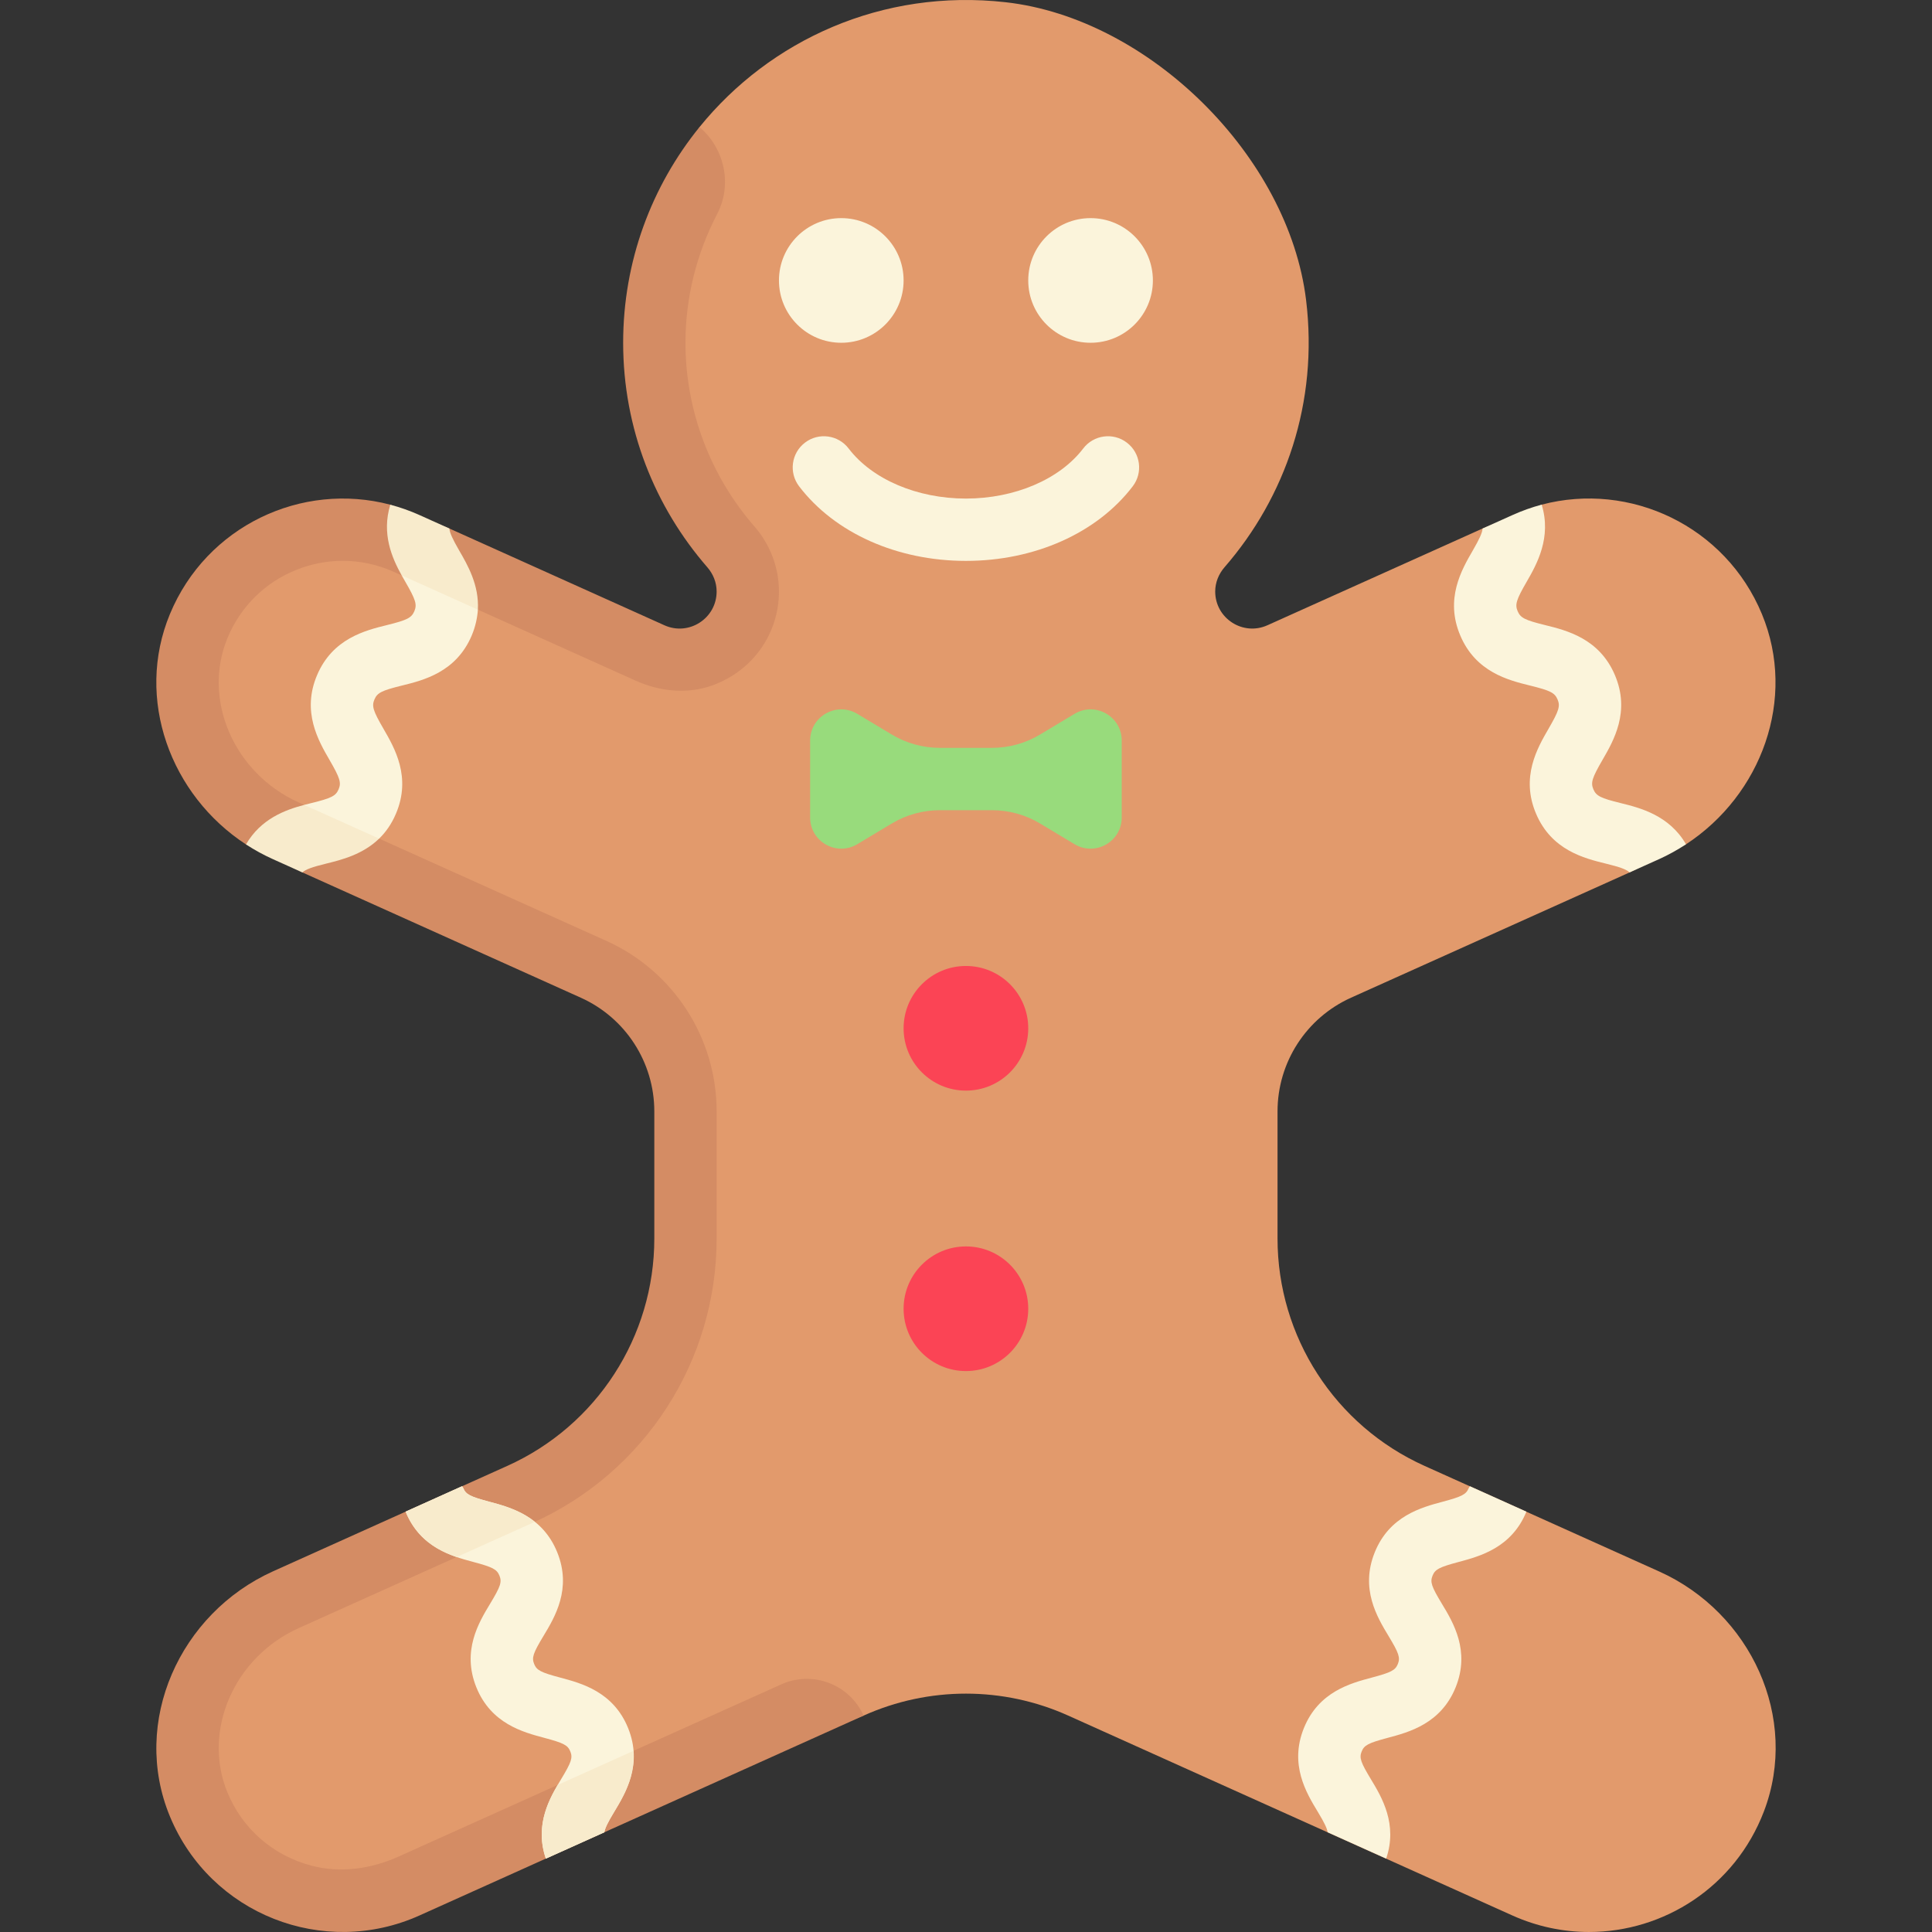 <svg xmlns="http://www.w3.org/2000/svg" id="Capa_1" height="512" viewBox="0 0 512 512" width="512"><rect x="0" y="0" width="512" height="512" fill="#333333" stroke="none"/><g><path d="m439.728 416.472-62.216-27.998c-23.707-10.667-38.953-34.248-38.953-60.244v-33.704c0-12.999 7.623-24.789 19.476-30.123l73.826-33.204 14.952-7.452c19.934-13.039 29.441-38.528 20.109-61.02-9.68-23.33-34.903-35.175-58.36-28.99l-15.643 6.316-57.036 25.649c-6.494 2.922-13.84-1.828-13.84-8.949 0-2.386.918-4.646 2.484-6.446 16.116-18.543 24.905-43.618 21.599-70.795-4.628-38.044-41.548-74.646-79.634-78.921-32.71-3.672-62.437 10.045-81.113 33.084 0 0-14.542 29.057-14.542 57.161 0 22.777 8.189 39.903 22.045 55.841 1.561 1.795 1.412 12.923 1.412 12.923 0 7.121-11.75 15.954-18.244 13.032l-66.461-29.973c-25.425-11.419-46.145-4.203-56.905 21.72-10.403 25.058-1.285 47.508 23.457 58.642l79.493 35.62c11.854 5.334 23.457 22.886 23.457 35.885v33.704c0 25.997-15.823 56.576-39.53 67.244l-63.638 27.149c-24.748 11.137-34.831 30.642-24.434 55.71 10.753 25.924 34.257 33.898 59.668 22.479l117.712-46.16c17.241-7.759 36.98-7.759 54.221 0l117.713 52.972c6.605 2.968 13.508 4.375 20.306 4.375 19.804 0 38.678-11.942 46.332-31.914 9.509-24.816-3.478-52.707-27.713-63.613z" fill="#e29a6c"></path><path d="m207.035 446.372-101.468 45.662c-7.175 3.229-15.282 4.405-22.896 2.421-10.312-2.687-18.384-9.756-22.373-19.389-6.766-16.318 1.693-35.878 18.863-43.604l62.056-27.92c29.638-13.334 48.699-42.812 48.699-75.312v-33.698c0-19.499-11.436-37.186-29.217-45.188l-81.563-36.705c-17.161-7.722-25.612-27.274-18.838-43.584 3.459-8.338 9.968-14.762 18.338-18.08 3.96-1.568 8.089-2.351 12.209-2.351 4.605 0 9.201.976 13.54 2.923l64.097 28.848c6.376 2.87 13.693 3.615 20.273 1.251 10.881-3.909 17.676-13.871 17.676-24.905 0-6.307-2.322-12.443-6.524-17.262-11.766-13.536-18.25-30.81-18.25-48.644 0-12.017 2.966-23.706 8.413-34.153 4.044-7.756 1.974-17.345-4.692-23.008-12.658 15.611-20.236 35.496-20.236 57.161 0 22.777 8.441 43.542 22.297 59.48 1.561 1.794 2.476 4.046 2.476 6.425v.012c0 7.122-7.347 11.872-13.84 8.949l-56.997-25.649-15.644-6.301c-23.486-6.201-48.711 5.636-58.398 28.973-9.344 22.512.184 48.029 20.156 61.056l14.944 7.419 73.787 33.204c11.853 5.334 19.477 17.124 19.477 30.123v33.704c0 25.997-15.246 49.576-38.953 60.244l-62.061 27.927c-24.748 11.137-37.745 39.922-27.348 64.99 10.753 25.924 40.705 37.652 66.117 26.233l117.712-52.972c-3.74-8.315-13.515-12.023-21.832-8.28z" fill="#d48c64"></path><circle cx="222.948" cy="74.321" fill="#fbf4db" r="16.516"></circle><circle cx="289.011" cy="74.321" fill="#fbf4db" r="16.516"></circle><g><path d="m255.98 148.642c-18.242 0-34.765-7.387-44.209-19.766-2.766-3.625-2.073-8.806 1.556-11.572 3.621-2.778 8.822-2.064 11.572 1.556 6.242 8.181 18.153 13.266 31.08 13.266s24.838-5.085 31.08-13.266c2.75-3.617 7.951-4.335 11.572-1.556 3.629 2.766 4.322 7.947 1.556 11.572-9.442 12.379-25.966 19.766-44.207 19.766z" fill="#fbf4db"></path></g><circle cx="255.98" cy="346.831" fill="#fb4455" r="16.516"></circle><circle cx="255.98" cy="272.51" fill="#fb4455" r="16.516"></circle><path d="m117.299 150.424-10.85 2.053c.332.597.658 1.166.97 1.705 2.758 4.778 3.137 6.016 2.387 7.79-.758 1.774-1.911 2.359-7.266 3.682-5.726 1.411-14.387 3.548-18.508 13.25-4.129 9.697.347 17.407 3.306 22.512 2.758 4.766 3.145 6 2.395 7.762-.75 1.758-1.903 2.343-7.258 3.657-.592.146-1.215.302-1.86.472l2.312 8.956 17.551-.022c1.736-1.691 3.276-3.836 4.449-6.595 4.129-9.702-.347-17.411-3.306-22.516-2.758-4.766-3.145-6-2.395-7.762.758-1.774 1.911-2.359 7.266-3.681 5.726-1.411 14.387-3.544 18.508-13.246 1.001-2.352 1.506-4.766 1.642-6.875z" fill="#fbf4db"></path><g fill="#f8ebcc"><path d="m126.64 161.565c.356-6.511-2.71-11.816-4.932-15.648-1.772-3.07-2.489-4.634-2.628-5.862l-7.923-3.565c-2.54-1.141-5.114-2.048-7.721-2.735-2.359 7.694.438 14.096 3.012 18.724z"></path><path d="m80.138 231.2c.941-.842 2.576-1.418 6.281-2.33 4.086-1.004 9.7-2.407 14.059-6.631l-19.863-8.933c-5.046 1.328-11.486 3.681-15.421 10.476 2.266 1.48 4.643 2.784 7.166 3.919z"></path></g><path d="m166.466 457.982c-3.895-9.649-12.379-11.907-17.992-13.399-5.145-1.371-6.25-1.943-6.919-3.613-.677-1.685-.282-2.863 2.476-7.427 3-4.976 7.548-12.492 3.653-22.149-3.895-9.653-12.379-11.919-17.992-13.419-5.153-1.375-6.25-1.952-6.927-3.633-.074-.182-.226-.297-.31-.471l-14.964 6.734c3.905 9.57 12.343 11.834 17.944 13.329 5.145 1.375 6.25 1.952 6.927 3.637.685 1.685.29 2.863-2.468 7.427-3.008 4.972-7.548 12.488-3.661 22.145 3.895 9.649 12.379 11.907 17.992 13.399 5.145 1.371 6.25 1.944 6.919 3.617.677 1.669.282 2.847-2.476 7.399-2.887 4.768-7.113 11.899-4.017 20.994l15.504-6.977c.198-1.151.926-2.631 2.642-5.466 3.007-4.966 7.556-12.478 3.669-22.127z" fill="#fbf4db"></path><g fill="#f8ebcc"><path d="m162.796 480.11c2.348-3.877 5.578-9.324 5.059-16.107l-20.065 9.029c-2.768 4.716-5.936 11.308-3.14 19.52l11.046-4.971 4.458-2.006c.198-1.15.927-2.631 2.642-5.465z"></path><path d="m122.765 394.342c-.074-.182-.226-.297-.31-.471l-14.964 6.734c2.97 7.278 8.556 10.323 13.527 12.025l20.2-9.089c.174-.079.325-.19.499-.27-3.921-3.128-8.529-4.363-12.024-5.297-5.154-1.374-6.251-1.951-6.928-3.632z"></path></g><path d="m429.524 212.834c5.218 1.282 12.854 3.253 17.29 10.914-2.266 1.48-4.652 2.817-7.175 3.952l-7.778 3.5c-.941-.842-2.576-1.418-6.281-2.33-5.726-1.407-14.387-3.532-18.508-13.225-4.129-9.701.347-17.411 3.306-22.516 2.758-4.766 3.145-6 2.395-7.762-.758-1.774-1.911-2.359-7.266-3.681-5.726-1.411-14.387-3.544-18.508-13.246-4.129-9.701.331-17.419 3.29-22.524 1.772-3.07 2.489-4.634 2.628-5.862l7.923-3.565c2.54-1.141 5.113-2.064 7.72-2.751 2.662 8.682-1.246 15.728-3.981 20.445-2.758 4.778-3.137 6.016-2.387 7.79.758 1.774 1.911 2.359 7.266 3.681 5.726 1.411 14.387 3.548 18.508 13.25 4.129 9.697-.347 17.407-3.306 22.512-2.758 4.766-3.145 6-2.395 7.762.751 1.757 1.904 2.342 7.259 3.656z" fill="#fbf4db"></path><path d="m345.534 457.982c3.895-9.649 12.379-11.907 17.992-13.399 5.145-1.371 6.25-1.943 6.919-3.613.677-1.685.282-2.863-2.476-7.427-3-4.976-7.548-12.492-3.653-22.149 3.895-9.653 12.379-11.919 17.992-13.419 5.153-1.375 6.25-1.952 6.927-3.633.074-.182.226-.297.31-.471l14.964 6.734c-3.905 9.57-12.343 11.834-17.944 13.329-5.145 1.375-6.25 1.952-6.927 3.637-.685 1.685-.29 2.863 2.468 7.427 3.008 4.972 7.548 12.488 3.661 22.145-3.895 9.649-12.379 11.907-17.992 13.399-5.145 1.371-6.25 1.944-6.919 3.617-.677 1.669-.282 2.847 2.476 7.399 2.887 4.768 7.113 11.899 4.017 20.994l-15.504-6.977c-.198-1.151-.926-2.631-2.642-5.466-3.008-4.966-7.556-12.478-3.669-22.127z" fill="#fbf4db"></path><path d="m284.763 189.177-9.136 5.482c-3.85 2.31-8.256 3.531-12.746 3.531h-13.801c-4.49 0-8.896-1.22-12.746-3.53l-9.137-5.482c-5.504-3.302-12.506.662-12.506 7.081v20.378c0 6.419 7.002 10.383 12.506 7.081l9.135-5.481c3.85-2.31 8.256-3.53 12.746-3.53h13.804c4.49 0 8.896 1.22 12.746 3.53l9.135 5.481c5.504 3.303 12.507-.662 12.507-7.081v-20.377c0-6.421-7.003-10.386-12.507-7.083z" fill="#98db7c"></path></g></svg>